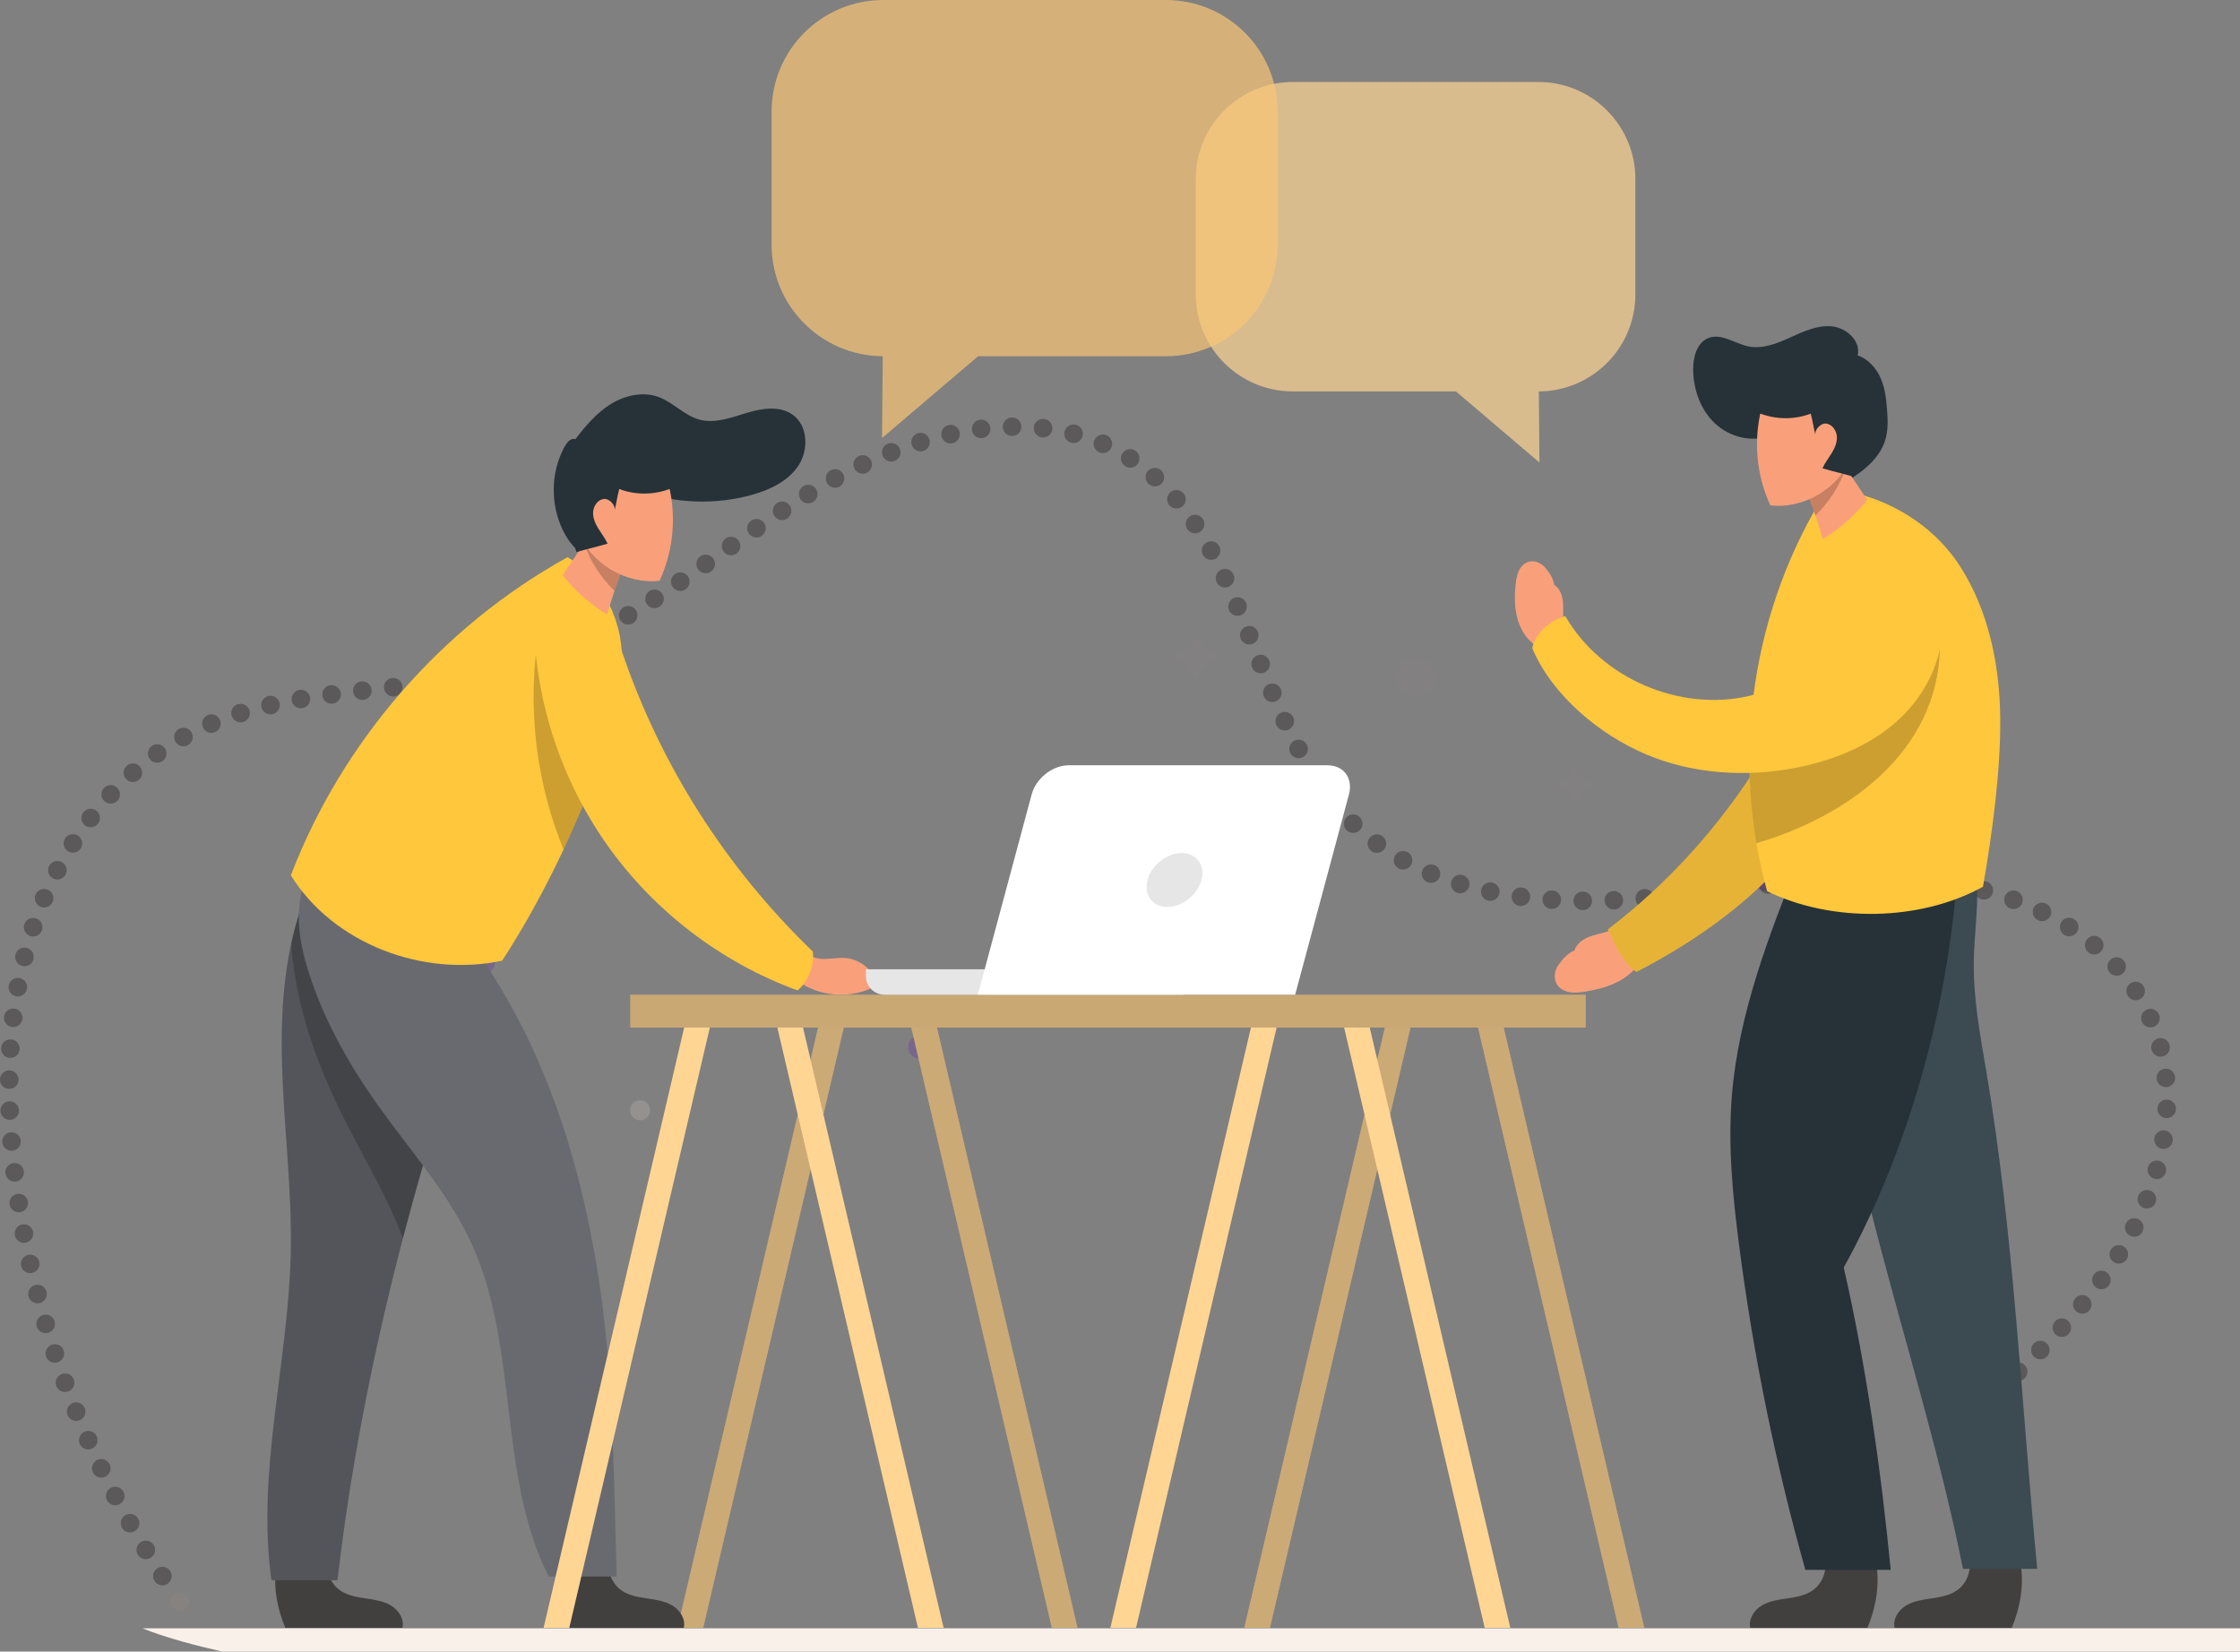 <svg width="556" height="410" viewBox="0 0 556 410" fill="none" xmlns="http://www.w3.org/2000/svg">
<rect x="0" y="0" width="556" height="410" fill="#808080" stroke="none"/>
<mask id="mask0_952_331" style="mask-type:alpha" maskUnits="userSpaceOnUse" x="0" y="0" width="544" height="410">
<rect width="544" height="410" fill="#D9D9D9"/>
</mask>
<g mask="url(#mask0_952_331)">
</g>
<g clip-path="url(#clip0_952_331)">
<g style="mix-blend-mode:multiply" opacity="0.6">
<path d="M44.656 399.909C44.041 399.909 43.457 399.664 43.012 399.234C42.582 398.79 42.336 398.222 42.336 397.609C42.336 396.995 42.582 396.412 43.012 395.983C43.119 395.876 43.242 395.784 43.365 395.692C43.488 395.615 43.626 395.538 43.764 395.492C43.903 395.431 44.056 395.385 44.195 395.354C44.947 395.201 45.746 395.446 46.284 395.983C46.391 396.09 46.483 396.198 46.56 396.336C46.652 396.458 46.714 396.596 46.775 396.734C46.837 396.872 46.883 397.01 46.914 397.164C46.944 397.302 46.96 397.455 46.96 397.609C46.96 398.222 46.714 398.805 46.284 399.234C46.053 399.449 45.808 399.618 45.531 399.74C45.255 399.848 44.947 399.909 44.656 399.909Z" fill="#8A8380"/>
<path d="M38.388 392.517C37.681 391.459 37.973 390.032 39.048 389.327C40.108 388.637 41.537 388.928 42.228 389.986C42.935 391.044 42.643 392.471 41.568 393.176C41.184 393.437 40.738 393.56 40.308 393.56C39.555 393.56 38.833 393.192 38.388 392.517ZM34.21 385.953H34.225C33.549 384.879 33.902 383.453 34.978 382.793C36.068 382.134 37.482 382.471 38.157 383.56C38.818 384.649 38.48 386.06 37.389 386.719C37.005 386.949 36.591 387.057 36.191 387.057C35.408 387.057 34.655 386.673 34.21 385.953ZM30.277 379.266C29.647 378.146 30.047 376.751 31.153 376.122C32.259 375.493 33.657 375.892 34.286 376.996C34.916 378.1 34.517 379.496 33.411 380.125C33.058 380.339 32.673 380.431 32.274 380.431C31.475 380.431 30.692 380.017 30.277 379.266ZM26.56 372.441C25.961 371.321 26.406 369.926 27.527 369.343C28.664 368.745 30.047 369.189 30.646 370.309C31.23 371.429 30.799 372.824 29.663 373.407C29.325 373.591 28.956 373.683 28.603 373.683C27.773 373.683 26.974 373.223 26.56 372.441ZM23.057 365.509C22.504 364.358 22.996 362.978 24.133 362.426C25.285 361.874 26.667 362.365 27.22 363.499C27.773 364.65 27.282 366.03 26.145 366.582C25.822 366.736 25.485 366.812 25.146 366.812C24.286 366.812 23.457 366.321 23.057 365.509ZM19.801 358.454C19.294 357.288 19.816 355.923 20.984 355.417C22.136 354.911 23.503 355.417 24.01 356.598C24.532 357.748 24.01 359.113 22.842 359.619C22.535 359.757 22.228 359.819 21.905 359.819C21.03 359.819 20.185 359.312 19.801 358.454ZM16.775 351.307C16.298 350.126 16.867 348.776 18.05 348.301C19.232 347.825 20.569 348.393 21.045 349.574C21.521 350.754 20.953 352.104 19.77 352.58C19.494 352.687 19.202 352.733 18.91 352.733C18.003 352.733 17.128 352.196 16.775 351.307ZM493.634 347.334C492.773 346.399 492.819 344.942 493.756 344.083C494.693 343.224 496.153 343.285 497.013 344.221C497.873 345.157 497.827 346.598 496.89 347.472C496.445 347.871 495.876 348.071 495.323 348.071C494.709 348.071 494.079 347.825 493.634 347.334ZM13.979 344.052C13.549 342.856 14.163 341.537 15.361 341.108C16.544 340.663 17.881 341.276 18.311 342.473C18.756 343.669 18.142 344.988 16.944 345.417C16.683 345.525 16.406 345.555 16.145 345.555C15.208 345.555 14.332 344.988 13.979 344.052ZM499.286 342.104C498.411 341.184 498.442 339.727 499.363 338.853C500.285 337.979 501.744 338.01 502.62 338.93C503.495 339.85 503.465 341.307 502.543 342.181C502.098 342.611 501.529 342.825 500.961 342.825C500.346 342.825 499.747 342.58 499.302 342.104H499.286ZM11.429 336.721C11.03 335.51 11.69 334.206 12.904 333.807C14.117 333.408 15.408 334.068 15.807 335.28C16.206 336.491 15.546 337.779 14.348 338.178C14.102 338.255 13.856 338.301 13.626 338.301C12.658 338.301 11.752 337.687 11.429 336.721ZM504.832 336.783C503.926 335.878 503.926 334.421 504.817 333.516C505.707 332.626 507.167 332.611 508.073 333.516C508.979 334.405 508.979 335.862 508.073 336.767C507.628 337.212 507.029 337.442 506.429 337.442C505.846 337.442 505.262 337.227 504.817 336.783H504.832ZM510.224 331.277C509.287 330.418 509.225 328.961 510.085 328.025C510.946 327.09 512.405 327.028 513.342 327.903C514.279 328.761 514.341 330.203 513.48 331.139C513.019 331.645 512.405 331.89 511.775 331.89C511.222 331.89 510.669 331.691 510.224 331.277ZM9.125 329.298C8.756 328.087 9.463 326.798 10.692 326.446C11.905 326.093 13.18 326.783 13.549 328.01C13.902 329.221 13.195 330.51 11.982 330.863C11.767 330.924 11.552 330.955 11.337 330.955C10.338 330.955 9.417 330.31 9.125 329.298ZM515.385 325.571C514.402 324.758 514.264 323.317 515.078 322.335C515.892 321.354 517.351 321.216 518.334 322.029C519.302 322.857 519.44 324.298 518.626 325.28C518.165 325.817 517.52 326.108 516.844 326.108C516.337 326.108 515.815 325.924 515.385 325.571ZM7.066 321.814C6.759 320.587 7.496 319.329 8.725 319.007C9.97 318.7 11.214 319.437 11.537 320.664C11.859 321.906 11.106 323.148 9.877 323.47C9.693 323.516 9.493 323.547 9.309 323.547C8.28 323.547 7.343 322.857 7.082 321.814H7.066ZM520.239 319.605C519.21 318.854 518.995 317.412 519.748 316.385C520.485 315.357 521.929 315.142 522.958 315.894C523.987 316.645 524.202 318.087 523.45 319.115C523.004 319.728 522.313 320.05 521.591 320.05C521.13 320.05 520.654 319.897 520.239 319.605ZM5.254 314.268C4.962 313.026 5.745 311.799 6.99 311.523C8.234 311.247 9.463 312.014 9.739 313.256C10.016 314.498 9.232 315.725 7.988 316.001C7.819 316.047 7.665 316.062 7.496 316.062C6.437 316.062 5.484 315.326 5.254 314.268ZM524.709 313.348C523.619 312.673 523.296 311.247 523.972 310.173C524.648 309.1 526.077 308.762 527.152 309.452C528.227 310.112 528.55 311.538 527.874 312.612C527.444 313.317 526.691 313.685 525.923 313.685C525.508 313.685 525.078 313.578 524.709 313.348ZM3.687 306.646C3.456 305.403 4.271 304.207 5.53 303.962C6.774 303.732 7.973 304.56 8.218 305.802C8.449 307.044 7.619 308.256 6.375 308.486C6.237 308.517 6.083 308.532 5.945 308.532C4.854 308.532 3.887 307.75 3.687 306.646ZM528.688 306.768C527.567 306.186 527.106 304.805 527.689 303.67C528.273 302.535 529.656 302.091 530.792 302.673C531.914 303.241 532.375 304.621 531.791 305.756C531.391 306.554 530.577 307.014 529.732 307.014C529.395 307.014 529.026 306.937 528.688 306.768ZM2.381 298.993C2.181 297.735 3.042 296.569 4.301 296.37C5.561 296.186 6.744 297.045 6.928 298.302C7.128 299.56 6.252 300.726 5.008 300.925C4.885 300.925 4.762 300.956 4.655 300.956C3.533 300.956 2.55 300.127 2.381 298.993ZM532.067 299.851C530.869 299.376 530.285 298.042 530.762 296.861C531.222 295.68 532.559 295.097 533.742 295.557C534.925 296.017 535.508 297.367 535.047 298.548C534.694 299.453 533.819 300.005 532.897 300.005C532.62 300.005 532.344 299.959 532.067 299.851ZM1.337 291.293C1.198 290.036 2.105 288.886 3.364 288.747C4.624 288.594 5.776 289.499 5.914 290.757C6.068 292.014 5.162 293.165 3.902 293.318C3.81 293.318 3.718 293.318 3.625 293.318C2.473 293.318 1.49 292.444 1.352 291.278L1.337 291.293ZM534.74 292.628C533.511 292.29 532.789 291.017 533.143 289.79C533.481 288.563 534.756 287.858 535.969 288.195C537.198 288.533 537.92 289.806 537.582 291.033C537.29 292.045 536.369 292.72 535.355 292.72C535.155 292.72 534.94 292.689 534.74 292.628ZM0.569 283.564C0.461 282.291 1.413 281.186 2.673 281.079C3.948 280.987 5.054 281.923 5.162 283.196C5.254 284.453 4.317 285.573 3.042 285.665C3.042 285.665 2.919 285.665 2.857 285.665C1.675 285.665 0.661 284.745 0.569 283.548V283.564ZM536.645 285.174C535.401 284.975 534.541 283.794 534.74 282.536C534.955 281.278 536.138 280.435 537.398 280.634C538.642 280.849 539.502 282.03 539.287 283.288C539.118 284.407 538.135 285.205 537.014 285.205C536.906 285.205 536.768 285.205 536.645 285.174ZM0.108 275.788C0.062 274.515 1.06 273.441 2.32 273.395C3.595 273.349 4.67 274.346 4.716 275.619C4.762 276.877 3.764 277.95 2.504 277.996H2.412C1.183 277.996 0.154 277.015 0.108 275.788ZM537.705 277.567C536.43 277.506 535.447 276.447 535.508 275.174C535.554 273.901 536.63 272.92 537.889 272.966C539.164 273.012 540.147 274.085 540.101 275.358C540.055 276.601 539.026 277.567 537.797 277.567H537.705ZM2.274 270.313C1.014 270.313 -0.015 269.254 0 267.981C0 266.708 1.06 265.696 2.335 265.711C3.61 265.711 4.624 266.77 4.609 268.043C4.593 269.3 3.564 270.313 2.304 270.313H2.274ZM535.293 267.813C535.17 266.54 536.092 265.42 537.367 265.297C538.627 265.175 539.763 266.095 539.886 267.368C540.009 268.626 539.087 269.745 537.812 269.868C537.812 269.868 537.659 269.868 537.582 269.868C536.415 269.868 535.416 268.978 535.293 267.797V267.813ZM2.443 262.629C1.168 262.537 0.2 261.448 0.292 260.175C0.369 258.917 1.459 257.951 2.719 258.028C3.994 258.104 4.962 259.193 4.885 260.466C4.808 261.693 3.794 262.629 2.581 262.629H2.443ZM534.034 260.589C533.726 259.347 534.464 258.104 535.708 257.782C536.937 257.476 538.196 258.212 538.504 259.454C538.811 260.681 538.074 261.923 536.845 262.245C536.645 262.291 536.461 262.307 536.276 262.307C535.247 262.307 534.31 261.617 534.034 260.589ZM531.668 253.672C531.146 252.506 531.668 251.157 532.851 250.651C534.003 250.129 535.37 250.651 535.877 251.832C536.399 252.982 535.862 254.347 534.694 254.853C534.402 254.991 534.08 255.052 533.772 255.052C532.882 255.052 532.037 254.546 531.668 253.672ZM3.011 254.945C1.736 254.807 0.845 253.657 0.999 252.399C1.137 251.126 2.289 250.237 3.549 250.39C4.808 250.528 5.715 251.678 5.561 252.936C5.423 254.101 4.44 254.96 3.287 254.96C3.195 254.96 3.103 254.96 3.011 254.945ZM528.181 247.261C527.474 246.203 527.766 244.777 528.841 244.086C529.901 243.381 531.33 243.672 532.021 244.746C532.728 245.804 532.421 247.231 531.361 247.921C530.977 248.181 530.531 248.304 530.101 248.304C529.348 248.304 528.611 247.936 528.181 247.261ZM4.009 247.323C2.765 247.093 1.936 245.896 2.166 244.654C2.397 243.396 3.595 242.568 4.839 242.798C6.099 243.028 6.928 244.225 6.698 245.482C6.498 246.586 5.515 247.369 4.424 247.369C4.286 247.369 4.148 247.369 4.009 247.323ZM523.68 241.479C522.835 240.544 522.897 239.087 523.849 238.228C524.786 237.384 526.245 237.446 527.09 238.397C527.951 239.332 527.874 240.789 526.937 241.633C526.507 242.031 525.938 242.231 525.385 242.231C524.771 242.231 524.141 241.985 523.68 241.479ZM5.499 239.777C4.271 239.47 3.518 238.212 3.84 236.986C4.148 235.759 5.407 235.007 6.636 235.329C7.865 235.636 8.618 236.878 8.311 238.12C8.049 239.163 7.112 239.854 6.083 239.854C5.899 239.854 5.715 239.823 5.515 239.777H5.499ZM518.35 236.403C517.367 235.605 517.228 234.148 518.043 233.167C518.857 232.185 520.301 232.047 521.284 232.86C522.267 233.673 522.405 235.13 521.591 236.096C521.146 236.648 520.485 236.94 519.824 236.94C519.302 236.94 518.78 236.771 518.35 236.403ZM7.496 232.354C6.298 231.955 5.638 230.651 6.037 229.44H6.053C6.452 228.243 7.758 227.584 8.956 227.998C10.169 228.397 10.815 229.701 10.415 230.897C10.092 231.863 9.202 232.476 8.234 232.476C7.988 232.476 7.742 232.43 7.496 232.354ZM512.359 232.062C511.299 231.388 510.976 229.961 511.652 228.888C512.328 227.814 513.757 227.507 514.832 228.182C515.907 228.857 516.23 230.283 515.554 231.357C515.109 232.047 514.356 232.43 513.603 232.43C513.173 232.43 512.743 232.308 512.374 232.062H512.359ZM505.846 228.458C504.709 227.891 504.233 226.51 504.786 225.375C505.339 224.241 506.721 223.765 507.873 224.317C509.01 224.869 509.486 226.25 508.933 227.4C508.534 228.213 507.704 228.688 506.86 228.688C506.522 228.688 506.168 228.612 505.846 228.458ZM392.848 225.928C391.573 225.928 390.56 224.885 390.56 223.612C390.56 222.339 391.62 221.311 392.895 221.327H392.879C394.154 221.327 395.183 222.369 395.168 223.642C395.168 224.9 394.139 225.928 392.864 225.928H392.848ZM400.667 225.774C399.392 225.836 398.317 224.854 398.271 223.581C398.21 222.308 399.208 221.235 400.468 221.189C401.743 221.127 402.818 222.124 402.879 223.382C402.925 224.655 401.942 225.728 400.667 225.79V225.774ZM498.964 225.529C497.781 225.084 497.167 223.765 497.612 222.569C498.042 221.373 499.379 220.774 500.577 221.204C501.76 221.649 502.374 222.968 501.929 224.164C501.591 225.099 500.7 225.667 499.763 225.667C499.502 225.667 499.24 225.621 498.964 225.529ZM385.03 225.652C383.755 225.575 382.787 224.471 382.879 223.213C382.956 221.94 384.046 220.974 385.321 221.066C386.596 221.143 387.549 222.231 387.472 223.504C387.395 224.716 386.381 225.652 385.183 225.652H385.03ZM405.967 223.182C405.859 221.925 406.796 220.805 408.071 220.698C409.331 220.606 410.452 221.541 410.56 222.814C410.652 224.072 409.715 225.191 408.44 225.299H408.256C407.073 225.299 406.059 224.394 405.967 223.182ZM10.046 225.099C8.879 224.609 8.341 223.244 8.833 222.078C9.324 220.912 10.676 220.36 11.844 220.866C13.027 221.357 13.564 222.707 13.073 223.872C12.704 224.762 11.844 225.283 10.953 225.283C10.646 225.283 10.338 225.222 10.046 225.099ZM377.211 224.9C375.951 224.731 375.06 223.581 375.229 222.308C375.383 221.05 376.55 220.161 377.81 220.33C379.069 220.498 379.96 221.649 379.791 222.906C379.638 224.072 378.655 224.915 377.503 224.915C377.41 224.915 377.303 224.915 377.211 224.915V224.9ZM413.632 222.523C413.494 221.25 414.416 220.115 415.675 219.992C416.95 219.854 418.087 220.774 418.21 222.032C418.348 223.305 417.426 224.425 416.167 224.563C416.167 224.563 415.998 224.563 415.921 224.563C414.754 224.563 413.755 223.688 413.632 222.508V222.523ZM421.298 221.679C421.144 220.422 422.05 219.271 423.31 219.118C424.569 218.98 425.722 219.87 425.86 221.143C426.013 222.4 425.122 223.55 423.847 223.688C423.755 223.688 423.663 223.688 423.571 223.688C422.434 223.688 421.436 222.83 421.298 221.664V221.679ZM369.438 223.596C368.194 223.336 367.395 222.109 367.656 220.866C367.917 219.624 369.131 218.827 370.375 219.087C371.619 219.348 372.433 220.56 372.172 221.802C371.942 222.891 370.974 223.642 369.914 223.642C369.76 223.642 369.592 223.642 369.438 223.596ZM491.836 223.259C490.592 222.922 489.87 221.664 490.208 220.437C490.531 219.21 491.806 218.489 493.034 218.811C494.263 219.149 494.985 220.406 494.647 221.633C494.371 222.661 493.449 223.336 492.435 223.336C492.236 223.336 492.036 223.305 491.836 223.259ZM428.932 220.759C428.778 219.501 429.685 218.351 430.944 218.198C432.204 218.044 433.356 218.934 433.51 220.192C433.663 221.465 432.772 222.615 431.497 222.768C431.39 222.768 431.298 222.768 431.205 222.768C430.053 222.768 429.07 221.909 428.917 220.744L428.932 220.759ZM436.582 219.824C436.444 218.566 437.35 217.431 438.61 217.278C439.885 217.14 441.021 218.044 441.16 219.302C441.313 220.575 440.392 221.71 439.132 221.848C439.132 221.848 438.963 221.863 438.871 221.863C437.719 221.863 436.72 221.004 436.582 219.824ZM361.788 221.664C360.559 221.296 359.868 220.008 360.237 218.796C360.605 217.569 361.896 216.879 363.109 217.247C364.338 217.615 365.014 218.903 364.661 220.115C364.353 221.112 363.432 221.756 362.449 221.756C362.233 221.756 362.003 221.725 361.788 221.664ZM484.509 221.618C483.249 221.388 482.42 220.192 482.65 218.934C482.881 217.692 484.079 216.848 485.323 217.078C486.583 217.308 487.412 218.505 487.182 219.762C486.982 220.866 486.014 221.649 484.924 221.649C484.785 221.649 484.647 221.649 484.509 221.618ZM444.247 218.98C444.124 217.707 445.046 216.587 446.321 216.48C447.581 216.357 448.702 217.278 448.825 218.551C448.948 219.808 448.011 220.928 446.751 221.051C446.751 221.051 446.597 221.051 446.536 221.051C445.353 221.051 444.355 220.161 444.247 218.965V218.98ZM477.059 220.575C475.799 220.452 474.877 219.333 475 218.06C475.123 216.802 476.245 215.882 477.52 216.005C478.779 216.112 479.701 217.247 479.578 218.52C479.471 219.701 478.457 220.59 477.289 220.59C477.289 220.59 477.136 220.59 477.059 220.575ZM451.912 218.29C451.836 217.032 452.788 215.928 454.063 215.851C455.338 215.775 456.429 216.725 456.505 217.998C456.598 219.271 455.63 220.36 454.355 220.437C454.355 220.437 454.263 220.452 454.217 220.452C453.003 220.452 451.989 219.517 451.912 218.29ZM469.547 220.115C468.272 220.084 467.274 219.026 467.304 217.753C467.335 216.48 468.395 215.483 469.67 215.514C470.945 215.56 471.943 216.618 471.913 217.891C471.867 219.133 470.853 220.115 469.609 220.115H469.547ZM459.608 217.86C459.578 216.587 460.576 215.529 461.851 215.499C463.126 215.468 464.186 216.48 464.201 217.753C464.232 219.026 463.234 220.069 461.959 220.1H461.913C460.653 220.1 459.624 219.103 459.608 217.86ZM354.307 219.011C353.14 218.52 352.571 217.17 353.063 216.005C353.554 214.839 354.891 214.272 356.074 214.762C357.241 215.238 357.809 216.587 357.318 217.768C356.949 218.643 356.089 219.179 355.183 219.179C354.891 219.179 354.599 219.133 354.307 219.011ZM13.18 218.075C12.043 217.477 11.613 216.081 12.197 214.962C12.796 213.842 14.179 213.397 15.315 213.996C16.437 214.578 16.867 215.974 16.283 217.094C15.868 217.876 15.069 218.336 14.24 218.336C13.887 218.336 13.518 218.244 13.18 218.075ZM347.133 215.575C346.027 214.946 345.613 213.551 346.242 212.447C346.857 211.327 348.255 210.928 349.376 211.542C350.482 212.155 350.882 213.566 350.267 214.67C349.852 215.422 349.054 215.851 348.255 215.851C347.871 215.851 347.487 215.759 347.133 215.575ZM340.405 211.281C339.376 210.514 339.161 209.072 339.914 208.06C340.666 207.033 342.11 206.818 343.124 207.569C344.153 208.321 344.384 209.747 343.631 210.775C343.17 211.388 342.479 211.726 341.772 211.726C341.296 211.726 340.82 211.572 340.405 211.281ZM16.867 211.312C15.791 210.637 15.469 209.21 16.16 208.137C16.836 207.063 18.265 206.757 19.325 207.431C20.4 208.122 20.723 209.533 20.047 210.606C19.601 211.296 18.848 211.68 18.096 211.68C17.666 211.68 17.251 211.557 16.867 211.312ZM334.276 206.128C333.37 205.238 333.339 203.781 334.23 202.876C335.106 201.956 336.565 201.925 337.487 202.815C338.393 203.689 338.424 205.146 337.548 206.066C337.087 206.526 336.488 206.772 335.889 206.772C335.305 206.772 334.737 206.557 334.276 206.128ZM21.107 204.901C20.093 204.119 19.908 202.677 20.676 201.665C21.46 200.668 22.904 200.468 23.918 201.251C24.916 202.017 25.116 203.474 24.332 204.471C23.887 205.069 23.196 205.376 22.504 205.376C22.013 205.376 21.521 205.223 21.107 204.901ZM328.915 200.238C328.116 199.241 328.27 197.8 329.268 197.002C330.251 196.205 331.711 196.358 332.51 197.355C333.308 198.337 333.139 199.794 332.156 200.591C331.726 200.929 331.219 201.097 330.712 201.097C330.036 201.097 329.376 200.79 328.915 200.238ZM25.915 198.889C24.977 198.014 24.916 196.557 25.792 195.637C26.652 194.702 28.111 194.656 29.048 195.515C29.97 196.373 30.031 197.83 29.156 198.766C28.695 199.257 28.081 199.502 27.466 199.502C26.898 199.502 26.329 199.287 25.899 198.889H25.915ZM324.291 193.797C323.6 192.723 323.907 191.297 324.967 190.622C326.042 189.932 327.471 190.239 328.162 191.297C328.854 192.371 328.546 193.797 327.471 194.487C327.087 194.732 326.657 194.855 326.227 194.855C325.459 194.855 324.721 194.487 324.291 193.797ZM31.26 193.352C30.415 192.401 30.508 190.944 31.46 190.101C32.412 189.257 33.872 189.349 34.717 190.3C35.546 191.251 35.469 192.708 34.502 193.551C34.071 193.935 33.534 194.134 32.981 194.134C32.351 194.134 31.706 193.858 31.26 193.352ZM37.144 188.383C36.406 187.34 36.652 185.914 37.681 185.178C38.726 184.441 40.154 184.687 40.892 185.73C41.629 186.757 41.383 188.199 40.354 188.935C39.939 189.211 39.478 189.349 39.018 189.349C38.296 189.349 37.589 189.012 37.144 188.383ZM320.297 187.003C319.698 185.883 320.113 184.487 321.25 183.889C322.356 183.291 323.754 183.705 324.353 184.84C324.967 185.944 324.537 187.34 323.416 187.938C323.078 188.122 322.694 188.214 322.325 188.214C321.511 188.214 320.712 187.769 320.297 187.003ZM43.519 184.073C42.904 182.969 43.303 181.558 44.425 180.945C45.531 180.331 46.929 180.745 47.559 181.849C48.158 182.969 47.758 184.365 46.652 184.978C46.299 185.178 45.915 185.27 45.531 185.27C44.732 185.27 43.933 184.84 43.519 184.073ZM50.339 180.515C49.847 179.35 50.416 178 51.583 177.509C52.751 177.018 54.102 177.57 54.594 178.751C55.086 179.917 54.533 181.267 53.35 181.757C53.073 181.88 52.766 181.926 52.474 181.926C51.568 181.926 50.708 181.405 50.339 180.515ZM316.81 179.994C316.273 178.843 316.78 177.478 317.932 176.942C319.084 176.405 320.466 176.911 321.004 178.061C321.526 179.211 321.004 180.576 319.867 181.113C319.56 181.267 319.222 181.328 318.899 181.328C318.039 181.328 317.21 180.837 316.81 179.994ZM57.513 177.708C57.129 176.497 57.804 175.209 59.033 174.825C60.247 174.442 61.553 175.132 61.921 176.343C62.305 177.555 61.614 178.843 60.401 179.227C60.185 179.288 59.955 179.319 59.725 179.319C58.742 179.319 57.835 178.69 57.528 177.708H57.513ZM64.901 175.546C64.609 174.319 65.393 173.077 66.622 172.785C67.866 172.509 69.095 173.276 69.387 174.518C69.679 175.761 68.895 176.988 67.651 177.279C67.482 177.31 67.313 177.34 67.144 177.34C66.084 177.34 65.147 176.62 64.901 175.546ZM72.413 173.92C72.198 172.663 73.043 171.482 74.302 171.267C75.562 171.052 76.745 171.896 76.96 173.138C77.175 174.396 76.33 175.577 75.086 175.791C74.948 175.822 74.825 175.837 74.686 175.837C73.596 175.837 72.613 175.04 72.413 173.92ZM80.017 172.693C79.848 171.436 80.739 170.27 81.999 170.101C83.258 169.933 84.41 170.822 84.594 172.08C84.763 173.337 83.873 174.488 82.613 174.672C82.505 174.672 82.398 174.687 82.306 174.687C81.169 174.687 80.171 173.844 80.017 172.693ZM313.692 172.862C313.2 171.696 313.753 170.347 314.921 169.856C316.104 169.365 317.456 169.917 317.932 171.098C318.423 172.264 317.87 173.614 316.703 174.104C316.411 174.227 316.104 174.288 315.812 174.288C314.906 174.288 314.061 173.752 313.692 172.862ZM87.651 171.712C87.513 170.439 88.419 169.304 89.679 169.166C90.954 169.012 92.091 169.917 92.244 171.19C92.383 172.448 91.476 173.583 90.217 173.736C90.124 173.736 90.032 173.752 89.94 173.752C88.788 173.752 87.79 172.877 87.651 171.712ZM95.317 170.853C95.178 169.58 96.085 168.445 97.344 168.307C98.604 168.169 99.756 169.074 99.894 170.331C100.033 171.589 99.126 172.739 97.867 172.877C97.774 172.893 97.682 172.893 97.606 172.893C96.438 172.893 95.439 172.018 95.317 170.853ZM102.967 169.979C102.813 168.706 103.704 167.555 104.964 167.402C106.223 167.249 107.375 168.138 107.544 169.396C107.698 170.654 106.807 171.804 105.547 171.972C105.44 171.972 105.348 171.972 105.255 171.972C104.103 171.972 103.12 171.114 102.967 169.963V169.979ZM110.601 168.966C110.401 167.709 111.262 166.528 112.521 166.329C113.765 166.129 114.948 166.973 115.163 168.23C115.363 169.488 114.503 170.669 113.243 170.868C113.12 170.884 112.997 170.899 112.875 170.899C111.769 170.899 110.785 170.086 110.601 168.966ZM118.205 167.678C117.944 166.436 118.727 165.209 119.971 164.948C121.216 164.672 122.445 165.47 122.706 166.712C122.982 167.954 122.183 169.181 120.939 169.442C120.77 169.473 120.617 169.488 120.448 169.488C119.388 169.488 118.435 168.752 118.205 167.678ZM125.717 165.976C125.363 164.764 126.07 163.491 127.299 163.138C128.512 162.786 129.803 163.491 130.141 164.718C130.494 165.93 129.787 167.218 128.558 167.555C128.359 167.617 128.144 167.647 127.929 167.647C126.93 167.647 126.008 166.988 125.717 165.976ZM310.773 165.7C310.297 164.519 310.881 163.184 312.064 162.709C313.247 162.234 314.583 162.816 315.059 163.997C315.52 165.178 314.952 166.513 313.769 166.988C313.492 167.095 313.2 167.141 312.924 167.141C312.002 167.141 311.127 166.605 310.773 165.7ZM133.09 163.752C132.629 162.556 133.244 161.237 134.426 160.792C135.625 160.332 136.946 160.945 137.406 162.126C137.852 163.322 137.237 164.641 136.055 165.102C135.794 165.194 135.517 165.24 135.24 165.24C134.303 165.24 133.428 164.672 133.09 163.752ZM140.248 160.945C139.726 159.78 140.248 158.415 141.385 157.893C142.537 157.356 143.904 157.863 144.442 159.013C144.98 160.163 144.442 161.528 143.305 162.065C142.998 162.203 142.675 162.28 142.353 162.28C141.477 162.28 140.648 161.789 140.248 160.945ZM307.947 158.537C307.471 157.356 308.054 156.022 309.237 155.562C310.42 155.087 311.756 155.669 312.217 156.85C312.694 158.031 312.11 159.366 310.927 159.826C310.65 159.948 310.374 159.994 310.082 159.994C309.176 159.994 308.3 159.442 307.947 158.537ZM147.207 157.632C146.608 156.513 147.023 155.117 148.144 154.519C149.265 153.921 150.663 154.335 151.262 155.455C151.877 156.574 151.447 157.97 150.325 158.568C149.987 158.752 149.603 158.844 149.235 158.844C148.42 158.844 147.622 158.415 147.207 157.632ZM153.95 153.936C153.29 152.847 153.659 151.421 154.749 150.777C155.84 150.117 157.253 150.47 157.898 151.559C158.559 152.648 158.206 154.059 157.115 154.718C156.746 154.949 156.331 155.041 155.932 155.041C155.149 155.041 154.381 154.642 153.95 153.936ZM305.059 151.467C304.567 150.286 305.12 148.936 306.288 148.446C307.455 147.955 308.807 148.507 309.299 149.673C309.79 150.854 309.237 152.203 308.07 152.694C307.778 152.817 307.471 152.863 307.179 152.863C306.273 152.863 305.428 152.341 305.059 151.467ZM160.525 149.918C159.834 148.86 160.126 147.433 161.201 146.743C162.261 146.038 163.689 146.345 164.396 147.418C165.087 148.476 164.78 149.903 163.705 150.593C163.305 150.854 162.875 150.961 162.445 150.961C161.693 150.961 160.955 150.593 160.51 149.918H160.525ZM166.961 145.685C166.239 144.642 166.501 143.216 167.545 142.495C168.605 141.774 170.034 142.035 170.756 143.093C171.478 144.136 171.217 145.562 170.157 146.283C169.757 146.559 169.312 146.697 168.851 146.697C168.129 146.697 167.407 146.345 166.961 145.685ZM301.987 144.519C301.449 143.354 301.941 141.989 303.093 141.452C304.245 140.915 305.612 141.406 306.15 142.556C306.687 143.722 306.196 145.087 305.044 145.624C304.721 145.762 304.398 145.838 304.076 145.838C303.2 145.838 302.371 145.348 301.987 144.519ZM173.29 141.329C172.553 140.286 172.799 138.845 173.843 138.109C174.888 137.388 176.332 137.633 177.054 138.661C177.791 139.704 177.545 141.145 176.501 141.866C176.101 142.158 175.641 142.296 175.18 142.296C174.458 142.296 173.736 141.958 173.29 141.329ZM298.577 137.771C297.977 136.652 298.377 135.256 299.498 134.658C300.62 134.044 302.017 134.458 302.617 135.563C303.231 136.682 302.816 138.078 301.71 138.691C301.357 138.875 300.973 138.968 300.604 138.968C299.79 138.968 298.991 138.538 298.577 137.771ZM179.588 136.882C178.851 135.839 179.097 134.412 180.126 133.676C181.171 132.94 182.615 133.186 183.337 134.228C184.074 135.256 183.828 136.698 182.799 137.434C182.384 137.71 181.923 137.848 181.462 137.848C180.74 137.848 180.034 137.511 179.588 136.882ZM185.871 132.434C185.149 131.391 185.41 129.965 186.455 129.244C187.499 128.508 188.928 128.768 189.665 129.827C190.387 130.87 190.126 132.296 189.082 133.017C188.682 133.293 188.221 133.431 187.776 133.431C187.039 133.431 186.317 133.078 185.871 132.434ZM294.706 131.36C293.999 130.302 294.291 128.876 295.351 128.17C296.411 127.465 297.839 127.756 298.546 128.815C299.252 129.857 298.976 131.299 297.901 132.005C297.517 132.265 297.071 132.388 296.626 132.388C295.888 132.388 295.151 132.02 294.706 131.36ZM192.215 128.078C191.509 127.02 191.801 125.594 192.861 124.888C193.92 124.183 195.349 124.474 196.056 125.532C196.762 126.591 196.47 128.017 195.41 128.722C195.026 128.983 194.581 129.106 194.135 129.106C193.398 129.106 192.661 128.738 192.215 128.078ZM290.251 125.44C289.437 124.459 289.544 123.017 290.512 122.189C291.495 121.361 292.939 121.483 293.768 122.45C294.598 123.416 294.475 124.873 293.507 125.701C293.077 126.069 292.54 126.238 292.017 126.238C291.357 126.238 290.712 125.962 290.251 125.44ZM198.652 123.861C197.991 122.772 198.329 121.361 199.404 120.686C200.495 120.026 201.908 120.364 202.584 121.437C203.245 122.511 202.907 123.937 201.831 124.612C201.447 124.842 201.033 124.95 200.618 124.95C199.85 124.95 199.097 124.566 198.652 123.861ZM205.257 119.873C204.643 118.754 205.042 117.358 206.163 116.76C207.285 116.146 208.683 116.56 209.297 117.68C209.896 118.784 209.497 120.195 208.375 120.793C208.022 120.993 207.638 121.069 207.269 121.069C206.455 121.069 205.672 120.64 205.257 119.873ZM285.12 120.165C284.168 119.321 284.076 117.864 284.92 116.928C285.765 115.978 287.225 115.886 288.177 116.729C289.129 117.573 289.222 119.03 288.377 119.98C287.916 120.487 287.286 120.747 286.656 120.747C286.103 120.747 285.55 120.563 285.12 120.165ZM212.062 116.284C211.524 115.134 212.016 113.754 213.168 113.217C214.32 112.68 215.687 113.186 216.225 114.336C216.763 115.487 216.271 116.852 215.119 117.389C214.812 117.542 214.474 117.603 214.151 117.603C213.276 117.603 212.446 117.112 212.062 116.284ZM279.283 115.732C278.208 115.042 277.9 113.616 278.592 112.557C279.283 111.484 280.711 111.177 281.787 111.867C282.847 112.557 283.154 113.984 282.463 115.042C282.033 115.732 281.28 116.1 280.527 116.1C280.097 116.1 279.667 115.978 279.283 115.732ZM219.082 113.11C218.621 111.929 219.205 110.594 220.388 110.134C221.571 109.674 222.907 110.257 223.368 111.453C223.829 112.634 223.245 113.968 222.062 114.429C221.786 114.536 221.509 114.582 221.217 114.582C220.311 114.582 219.435 114.03 219.082 113.11ZM272.831 112.281C271.664 111.775 271.126 110.426 271.633 109.26C272.14 108.094 273.507 107.558 274.674 108.064C275.842 108.57 276.364 109.935 275.857 111.1C275.489 111.959 274.644 112.481 273.753 112.481C273.446 112.481 273.123 112.419 272.831 112.281ZM226.302 110.426C225.918 109.214 226.609 107.926 227.823 107.558C229.036 107.174 230.327 107.849 230.695 109.076C231.079 110.288 230.388 111.576 229.174 111.944C228.944 112.021 228.729 112.051 228.499 112.051C227.515 112.051 226.594 111.407 226.302 110.426ZM233.691 108.278C233.414 107.036 234.198 105.809 235.457 105.533C236.686 105.257 237.915 106.039 238.192 107.282C238.468 108.524 237.685 109.751 236.44 110.027C236.271 110.073 236.102 110.088 235.949 110.088C234.889 110.088 233.936 109.352 233.691 108.278ZM265.903 109.904C264.659 109.582 263.922 108.324 264.244 107.097C264.567 105.871 265.826 105.134 267.055 105.441C268.284 105.763 269.022 107.021 268.699 108.248C268.438 109.291 267.501 109.981 266.472 109.981C266.287 109.981 266.088 109.95 265.903 109.904ZM241.248 106.76C241.095 105.487 241.986 104.337 243.261 104.183C244.52 104.03 245.672 104.935 245.826 106.193C245.98 107.45 245.073 108.601 243.814 108.754C243.722 108.769 243.629 108.769 243.537 108.769C242.385 108.769 241.387 107.926 241.248 106.76ZM258.653 108.585C257.378 108.432 256.471 107.297 256.61 106.039C256.748 104.766 257.9 103.861 259.16 103.999C260.419 104.137 261.341 105.288 261.203 106.545C261.064 107.726 260.066 108.6 258.898 108.6C258.898 108.6 258.729 108.585 258.653 108.585ZM248.914 105.963C248.914 104.69 249.912 103.647 251.187 103.631C252.462 103.631 253.507 104.628 253.522 105.901C253.522 107.174 252.524 108.217 251.249 108.232H251.218C249.958 108.232 248.929 107.22 248.914 105.963Z" fill="#423F3F"/>
<path d="M489.486 353.408C489.179 353.408 488.887 353.346 488.595 353.239C488.318 353.116 488.073 352.948 487.858 352.733C487.412 352.303 487.182 351.721 487.182 351.107C487.182 350.954 487.182 350.8 487.228 350.662C487.258 350.509 487.289 350.371 487.351 350.233C487.412 350.095 487.489 349.957 487.566 349.834C487.658 349.712 487.75 349.589 487.858 349.481C488.395 348.945 489.179 348.699 489.931 348.853C490.085 348.883 490.223 348.929 490.361 348.991C490.5 349.037 490.638 349.113 490.761 349.19C490.884 349.282 491.007 349.374 491.114 349.481C491.222 349.589 491.314 349.712 491.391 349.834C491.483 349.957 491.56 350.095 491.606 350.233C491.667 350.371 491.713 350.509 491.744 350.662C491.775 350.8 491.79 350.954 491.79 351.107C491.79 351.721 491.544 352.303 491.114 352.733C490.669 353.162 490.1 353.408 489.486 353.408Z" fill="#91CDFF"/>
</g>
<g opacity="0.2">
<path d="M149.066 185.898C151.67 185.898 153.781 183.79 153.781 181.19C153.781 178.589 151.67 176.481 149.066 176.481C146.461 176.481 144.35 178.589 144.35 181.19C144.35 183.79 146.461 185.898 149.066 185.898Z" fill="#6000BA"/>
<path d="M119.403 242.016C121.363 242.016 122.951 240.43 122.951 238.473C122.951 236.517 121.363 234.93 119.403 234.93C117.443 234.93 115.854 236.517 115.854 238.473C115.854 240.43 117.443 242.016 119.403 242.016Z" fill="#6000BA"/>
<path d="M161.37 275.634C161.37 277.015 160.248 278.119 158.881 278.119C157.514 278.119 156.393 276.999 156.393 275.634C156.393 274.269 157.514 273.15 158.881 273.15C160.248 273.15 161.37 274.269 161.37 275.634Z" fill="#E2DAD4"/>
<path d="M351.373 173.046C354.113 173.046 356.335 170.828 356.335 168.092C356.335 165.356 354.113 163.138 351.373 163.138C348.633 163.138 346.411 165.356 346.411 168.092C346.411 170.828 348.633 173.046 351.373 173.046Z" fill="#8A8380"/>
<path d="M441.313 217.676C441.313 219.563 439.777 221.097 437.887 221.097C435.998 221.097 434.462 219.563 434.462 217.676C434.462 215.79 435.998 214.256 437.887 214.256C439.777 214.256 441.313 215.79 441.313 217.676Z" fill="#6000BA"/>
<path d="M228.314 262.813C229.918 262.813 231.218 261.515 231.218 259.914C231.218 258.313 229.918 257.015 228.314 257.015C226.711 257.015 225.411 258.313 225.411 259.914C225.411 261.515 226.711 262.813 228.314 262.813Z" fill="#6000BA"/>
<path d="M450.192 344.374C451.145 347.288 453.418 349.558 456.337 350.509C453.418 351.46 451.145 353.73 450.192 356.644C449.24 353.73 446.966 351.46 444.048 350.509C446.966 349.558 449.24 347.288 450.192 344.374Z" fill="#6000BA"/>
<path d="M79.418 346.859C80.37 349.773 82.644 352.043 85.562 352.994C82.644 353.945 80.37 356.214 79.418 359.128C78.466 356.214 76.192 353.945 73.273 352.994C76.192 352.043 78.466 349.773 79.418 346.859Z" fill="#6000BA"/>
<path d="M296.948 157.004C297.901 159.918 300.174 162.188 303.093 163.138C300.174 164.089 297.901 166.359 296.948 169.273C295.996 166.359 293.722 164.089 290.804 163.138C293.722 162.188 295.996 159.918 296.948 157.004Z" fill="#8A8380"/>
<path d="M390.944 190.039C391.681 192.325 393.478 194.104 395.767 194.855C393.478 195.591 391.696 197.386 390.944 199.671C390.206 197.386 388.409 195.607 386.12 194.855C388.409 194.119 390.191 192.325 390.944 190.039Z" fill="#8A8380"/>
<path d="M76.622 260.006C77.574 262.92 79.848 265.19 82.766 266.141C79.848 267.092 77.574 269.362 76.622 272.276C75.67 269.362 73.396 267.092 70.478 266.141C73.396 265.19 75.67 262.92 76.622 260.006Z" fill="#6000BA"/>
</g>
<path d="M174.55 404.096H168.175L203.06 255.098H209.435L174.55 404.096Z" fill="#FFD593"/>
<path d="M261.08 404.096H267.455L232.569 255.098H226.194L261.08 404.096Z" fill="#FFD593"/>
<g opacity="0.2">
<path d="M174.55 404.096H168.175L203.06 255.098H209.435L174.55 404.096Z" fill="black"/>
<path d="M261.08 404.096H267.455L232.569 255.098H226.194L261.08 404.096Z" fill="black"/>
</g>
<path d="M151.277 386.888C150.54 389.802 151.784 393.1 154.258 394.817C156.07 396.075 158.344 396.474 160.54 396.796C162.737 397.118 164.995 397.425 166.9 398.575C168.789 399.725 170.233 401.949 169.726 404.096H140.647C138.558 399.188 137.575 393.468 138.451 388.207C142.445 386.75 147.038 386.566 151.293 386.888H151.277Z" fill="#423F3F"/>
<path d="M81.445 386.888C80.708 389.802 81.952 393.1 84.425 394.817C86.238 396.075 88.512 396.474 90.708 396.796C92.905 397.118 95.163 397.425 97.068 398.575C98.957 399.725 100.401 401.949 99.894 404.096H70.816C68.726 399.188 67.743 393.468 68.619 388.207C72.613 386.75 77.206 386.566 81.461 386.888H81.445Z" fill="#423F3F"/>
<path d="M200.387 236.709C201.586 237.829 203.337 238.105 204.98 238.059C206.624 238.013 208.252 237.691 209.881 237.829C213.583 238.12 216.931 240.973 217.822 244.562C211.463 248.135 203.367 247.644 197.561 243.243C196.701 240.881 198.221 237.998 200.387 236.709Z" fill="#F9A07B"/>
<path d="M159.158 121.989C167.898 125.011 177.545 125.333 186.454 122.894C190.986 121.652 195.579 119.52 198.175 115.594C200.771 111.683 200.571 105.656 196.731 102.941C193.475 100.641 189.02 101.377 185.21 102.542C181.401 103.708 177.391 105.211 173.551 104.153C169.834 103.125 167.099 99.889 163.474 98.555C159.572 97.128 155.102 98.141 151.584 100.318C148.067 102.512 145.332 105.748 142.813 109.03C141.139 108.508 140.002 111.008 139.295 112.619C136.484 119.045 136.899 126.805 140.386 132.894C141.738 135.256 143.766 137.526 146.454 137.986C146.792 134.55 149.925 129.903 152.644 127.771C153.935 126.759 155.409 126.008 156.684 124.98C157.959 123.953 159.065 123.6 159.173 121.974L159.158 121.989Z" fill="#263238"/>
<path d="M77.344 218.842C70.8 232.998 69.555 249.025 70.016 264.607C70.477 280.189 72.536 295.726 72.167 311.308C71.537 338.408 63.595 365.447 67.39 392.287H83.765C88.312 352.809 97.559 312.627 109.372 274.683C116.146 252.92 97.16 230.16 77.344 218.842Z" fill="#696A70"/>
<path opacity="0.2" d="M77.344 218.842C70.8 232.998 69.555 249.025 70.016 264.607C70.477 280.189 72.536 295.726 72.167 311.308C71.537 338.408 63.595 365.447 67.39 392.287H83.765C88.312 352.809 97.559 312.627 109.372 274.683C116.146 252.92 97.16 230.16 77.344 218.842Z" fill="black"/>
<path opacity="0.2" d="M77.343 218.842C75.116 223.658 73.518 228.703 72.366 233.872C72.412 235.804 72.566 237.737 72.827 239.623C74.547 252.598 79.125 265.052 84.947 276.785C90.001 286.984 96.038 296.814 100.016 307.428C102.904 296.385 106.038 285.45 109.371 274.699C116.146 252.936 97.159 230.176 77.343 218.857V218.842Z" fill="black"/>
<path d="M78.188 214.578C72.658 221.526 73.656 231.587 76.222 240.083C80.001 252.614 86.514 264.178 94.133 274.837C102.152 286.033 111.507 296.477 117.175 309.007C128.849 334.804 123.473 366.076 136.192 391.382H153.089C152.291 366.413 152.321 340.432 148.358 315.771C144.395 291.109 137.16 266.693 124.272 245.282C121.63 240.896 118.726 236.571 117.375 231.633C113.749 229.838 112.444 225.022 109.556 222.201C101.506 214.333 89.31 212.799 78.188 214.593V214.578Z" fill="#696A70"/>
<path d="M140.893 138.308C109.709 155.547 84.932 184.042 72.197 217.293C82.766 234.317 105.024 242.675 124.641 238.488C134.564 223.259 143.335 204.916 149.357 187.769C152.337 179.257 154.841 170.362 154.288 161.359C153.75 152.356 148.543 143.108 140.893 138.308Z" fill="#FFC73C"/>
<path opacity="0.2" d="M154.227 167.325C154.196 167.08 154.15 166.835 154.12 166.574C153.705 163.169 153.382 159.718 152.123 156.528C150.863 153.338 148.497 150.409 145.241 149.35C141.984 148.292 135.256 149.335 134.549 152.679C130.479 172.018 132.383 192.57 139.88 210.851C143.49 203.168 146.685 195.346 149.342 187.754C151.662 181.128 153.689 174.273 154.212 167.31L154.227 167.325Z" fill="black"/>
<path d="M132.476 152.586C132.506 172.8 138.897 192.953 150.525 209.502C162.138 226.05 178.943 238.933 197.961 245.865C200.541 243.825 202.262 239.439 201.724 236.188C180.357 215.606 164.074 190.177 154.504 162.111C153.398 158.875 152.368 155.546 150.464 152.694C148.574 149.841 145.656 147.464 142.245 147.096C138.835 146.743 132.476 149.151 132.476 152.571V152.586Z" fill="#FFC73C"/>
<path d="M147.283 131.422C144.749 135.21 142.199 139.013 139.664 142.802C142.644 146.62 146.561 150.025 150.709 152.54C152.23 147.004 154.488 141.375 156.423 135.977C154.334 133.431 150.586 131.514 147.299 131.406L147.283 131.422Z" fill="#F9A07B"/>
<path opacity="0.2" d="M147.283 131.422C146.515 132.572 145.732 133.737 144.964 134.888C146.515 139.335 149.142 143.415 152.537 146.682C153.766 143.078 155.164 139.489 156.408 135.992C154.319 133.446 150.571 131.529 147.283 131.422Z" fill="black"/>
<path d="M163.72 144.151C167.683 135.655 168.113 125.578 164.887 116.775C163.367 112.634 158.021 110.809 153.643 111.361C149.265 111.913 145.409 115.042 143.581 119.06C141.753 123.078 141.861 127.833 143.474 131.943C146.546 139.826 155.317 145.133 163.72 144.167V144.151Z" fill="#F9A07B"/>
<path d="M168.974 120.042C164.457 122.787 158.635 123.293 153.705 121.391C153.213 123.14 152.998 125.133 152.491 126.882C152.967 125.486 151.216 123.63 149.772 123.876C148.328 124.121 147.33 125.609 147.222 127.066C147.115 128.523 147.744 129.949 148.512 131.207C149.28 132.464 150.202 133.63 150.801 134.964C148.297 135.716 145.578 136.314 143.075 137.05C141.124 130.762 139.265 123.906 141.108 117.588C142.952 111.269 148.543 105.686 155.133 105.64C158.574 105.625 161.984 107.143 164.273 109.705C166.562 112.266 169.373 116.621 168.958 120.026L168.974 120.042Z" fill="#263238"/>
<path d="M393.616 246.924H156.423V255.098H393.616V246.924Z" fill="#C9A874"/>
<path d="M214.949 240.62H293.722V246.939H219.542C217.008 246.939 214.949 244.884 214.949 242.353V240.62Z" fill="white"/>
<path opacity="0.1" d="M214.949 240.62H293.722V246.939H219.542C217.008 246.939 214.949 244.884 214.949 242.353V240.62Z" fill="black"/>
<path d="M321.495 246.924H242.723L256.072 197.217C257.147 193.214 261.264 189.978 265.258 189.978H329.529C333.538 189.978 335.904 193.214 334.829 197.217L321.48 246.924H321.495Z" fill="white"/>
<path opacity="0.1" d="M298.223 218.458C297.24 222.155 293.43 225.145 289.743 225.145C286.057 225.145 283.86 222.155 284.843 218.458C285.826 214.762 289.636 211.771 293.322 211.771C297.009 211.771 299.206 214.762 298.223 218.458Z" fill="black"/>
<path d="M141.308 404.096H134.933L169.818 255.098H176.193L141.308 404.096Z" fill="#FFD593"/>
<path d="M227.838 404.096H234.212L199.327 255.098H192.952L227.838 404.096Z" fill="#FFD593"/>
<path d="M315.227 404.096H308.853L343.738 255.098H350.113L315.227 404.096Z" fill="#FFD593"/>
<path d="M401.757 404.096H408.132L373.247 255.098H366.872L401.757 404.096Z" fill="#FFD593"/>
<g opacity="0.2">
<path d="M315.227 404.096H308.853L343.738 255.098H350.113L315.227 404.096Z" fill="black"/>
<path d="M401.757 404.096H408.132L373.247 255.098H366.872L401.757 404.096Z" fill="black"/>
</g>
<path d="M281.986 404.096H275.611L310.497 255.098H316.872L281.986 404.096Z" fill="#FFD593"/>
<path d="M368.516 404.096H374.876L339.99 255.098H333.631L368.516 404.096Z" fill="#FFD593"/>
<path d="M439.408 108.094C434.784 109.95 429.208 108.478 425.613 105.042C422.003 101.607 420.268 96.515 420.268 91.546C420.268 88.494 421.281 84.936 424.154 83.877C427.334 82.696 430.59 85.273 433.908 85.978C437.457 86.73 441.082 85.273 444.385 83.77C447.687 82.267 451.174 80.641 454.784 81.025C458.394 81.408 461.958 84.736 461.098 88.264C463.586 88.954 465.737 91.454 466.781 93.816C467.841 96.177 468.149 98.785 468.364 101.361C468.579 103.999 468.717 106.699 467.949 109.229C466.29 114.689 460.944 118.048 456.013 120.931C456.075 117.388 457.903 113.247 456.628 109.935C455.353 106.622 452.465 103.677 448.916 103.432C445.614 103.217 442.465 106.867 439.408 108.094Z" fill="#263238"/>
<path d="M388.286 155.178C387.84 153.445 388.086 151.62 387.979 149.841C387.871 148.062 387.303 146.114 385.767 145.194C385.567 143.599 384.645 142.28 383.631 141.022C382.617 139.765 380.882 138.998 379.346 139.489C378.255 139.842 377.425 140.762 376.949 141.805C376.473 142.848 376.319 143.998 376.196 145.133C375.889 148.139 375.905 151.237 376.811 154.12C377.717 157.004 379.637 159.672 382.387 160.945C384.046 159.473 386.811 156.835 388.286 155.178Z" fill="#F9A07B"/>
<path d="M400.774 230.483C399.054 231.449 397.026 231.694 395.152 232.308C393.278 232.921 391.358 234.071 390.79 235.958C389.131 236.617 387.978 237.982 386.919 239.409C385.859 240.835 385.521 242.905 386.473 244.409C387.149 245.467 388.378 246.096 389.622 246.31C390.866 246.525 392.157 246.372 393.401 246.172C396.704 245.651 400.022 244.777 402.848 242.998C405.675 241.218 407.994 238.427 408.609 235.145C406.566 233.78 402.971 231.572 400.79 230.467L400.774 230.483Z" fill="#F9A07B"/>
<path d="M457.642 136.82C450.315 173.798 429.085 207.845 399.085 230.728C400.575 234.056 403.079 239.393 406.197 241.28C421.758 233.259 436.643 222.523 447.273 208.612C461.206 190.361 463.618 158.982 457.657 136.82H457.642Z" fill="#FFC73C"/>
<path opacity="0.1" d="M457.642 136.82C450.315 173.798 429.085 207.845 399.085 230.728C400.575 234.056 403.079 239.393 406.197 241.28C421.758 233.259 436.643 222.523 447.273 208.612C461.206 190.361 463.618 158.982 457.657 136.82H457.642Z" fill="black"/>
<path d="M452.895 386.888C453.632 389.802 452.388 393.1 449.915 394.817C448.102 396.075 445.829 396.474 443.632 396.796C441.435 397.118 439.177 397.425 437.273 398.575C435.383 399.725 433.939 401.949 434.446 404.096H463.525C465.614 399.188 466.597 393.468 465.722 388.207C461.728 386.75 457.135 386.566 452.88 386.888H452.895Z" fill="#423F3F"/>
<path d="M488.717 386.888C489.455 389.802 488.21 393.1 485.737 394.817C483.924 396.075 481.651 396.474 479.454 396.796C477.258 397.118 475 397.425 473.095 398.575C471.205 399.725 469.761 401.949 470.268 404.096H499.347C501.436 399.188 502.419 393.468 501.544 388.207C497.55 386.75 492.957 386.566 488.702 386.888H488.717Z" fill="#423F3F"/>
<path d="M452.542 219.133C452.634 222.063 452.726 224.992 452.803 227.921C454.462 282.858 476.475 335.556 487.243 389.449H505.661C501.774 349.067 499.824 305.833 493.003 265.849C491.467 256.831 489.777 247.767 489.916 238.626C490.008 232.446 490.945 226.265 490.745 220.084C490.622 215.928 489.977 211.772 488.595 207.845C481.974 204.364 475.43 204.809 468.502 207.646C461.574 210.483 458.333 214.41 452.526 219.133H452.542Z" fill="#425057"/>
<path opacity="0.2" d="M452.542 219.133C452.634 222.063 452.726 224.992 452.803 227.921C454.462 282.858 476.475 335.556 487.243 389.449H505.661C501.774 349.067 499.824 305.833 493.003 265.849C491.467 256.831 489.777 247.767 489.916 238.626C490.008 232.446 490.945 226.265 490.745 220.084C490.622 215.928 489.977 211.772 488.595 207.845C481.974 204.364 475.43 204.809 468.502 207.646C461.574 210.483 458.333 214.41 452.526 219.133H452.542Z" fill="#263238"/>
<path d="M446.628 213.106C439.131 232.139 431.558 251.509 429.884 271.877C428.87 284.208 430.053 296.6 431.635 308.854C435.153 336.169 440.667 363.223 448.118 389.725H469.301C466.904 364.926 463.187 338.945 457.642 314.651C474.247 284.622 483.94 248.442 486.029 214.195C475.983 206.879 462.757 204.011 450.898 207.738C447.872 208.689 447.795 210.13 446.643 213.09L446.628 213.106Z" fill="#263238"/>
<path d="M492.204 220.13C476.582 228.765 454.662 229.071 438.624 221.234C429.331 187.815 434.953 150.562 453.663 121.345C466.72 122.327 479.485 129.581 486.536 140.608C493.587 151.636 496.321 164.963 496.49 178.046C496.644 191.128 494.463 207.247 492.204 220.13Z" fill="#FFC73C"/>
<path opacity="0.2" d="M479.808 150.501C477.734 144.289 474.232 139.32 469.516 136.191C469.501 136.222 469.485 136.268 469.455 136.299C468.21 138.155 466.935 140.01 465.676 141.851C465.676 142.081 465.63 142.326 465.538 142.587C465.353 143.108 465.154 143.614 464.954 144.121C464.831 145.394 464.585 146.62 464.232 147.786C464.846 148.476 465.061 149.473 464.401 150.547C461.021 156.007 458.733 162.141 453.986 166.635C453.018 167.555 451.928 167.555 451.098 167.065C450.683 167.509 450.284 167.969 449.869 168.399C449.285 168.997 448.609 169.196 447.964 169.12C444.354 174.672 439.746 179.564 434.339 183.352C433.97 192.048 434.508 200.775 435.967 209.333C439.623 208.259 443.202 206.956 446.674 205.437C457.442 200.714 467.488 193.72 474.109 184.012C480.715 174.304 483.526 161.62 479.793 150.485L479.808 150.501Z" fill="black"/>
<path d="M466.336 134.412C465.399 152.203 451.727 168.568 434.384 172.709C417.041 176.85 397.441 168.414 388.546 152.97C384.829 153.936 381.05 157.157 380.328 160.93C385.274 172.586 396.934 182.355 408.608 187.279C420.283 192.202 433.493 192.999 445.936 190.561C455.322 188.72 464.523 184.978 471.497 178.445C478.471 171.926 482.941 162.371 481.973 152.878C481.006 143.384 475.706 136.222 466.336 134.412Z" fill="#FFC73C"/>
<path d="M455.86 112.711C458.394 116.499 460.944 120.302 463.479 124.091C460.499 127.909 456.582 131.314 452.434 133.83C450.913 128.293 448.655 122.664 446.72 117.266C448.809 114.72 452.557 112.803 455.844 112.695L455.86 112.711Z" fill="#F9A07B"/>
<path opacity="0.2" d="M455.86 112.711C456.628 113.861 457.411 115.027 458.179 116.177C456.628 120.625 454.001 124.704 450.606 127.971C449.377 124.367 447.98 120.778 446.735 117.281C448.824 114.735 452.573 112.818 455.86 112.711Z" fill="black"/>
<path d="M439.423 125.44C435.46 116.944 435.03 106.867 438.256 98.064C439.777 93.923 445.122 92.098 449.5 92.65C453.878 93.202 457.734 96.331 459.562 100.349C461.39 104.367 461.282 109.122 459.669 113.232C456.597 121.115 447.826 126.422 439.423 125.456V125.44Z" fill="#F9A07B"/>
<path d="M434.185 101.331C438.701 104.076 444.523 104.582 449.454 102.68C449.945 104.429 450.161 106.422 450.667 108.171C450.191 106.775 451.942 104.919 453.386 105.165C454.83 105.41 455.829 106.898 455.936 108.355C456.029 109.827 455.414 111.238 454.646 112.496C453.878 113.754 452.956 114.919 452.357 116.253C454.861 117.005 457.58 117.603 460.084 118.339C462.035 112.051 463.894 105.196 462.05 98.877C460.207 92.558 454.615 86.975 448.025 86.929C444.584 86.914 441.174 88.432 438.885 90.994C436.597 93.555 433.785 97.91 434.2 101.315L434.185 101.331Z" fill="#263238"/>
<g style="mix-blend-mode:plus-darker">
<path d="M35.329 404.217C36.038 404.5 36.777 404.782 37.545 405.065C42.2 406.751 48.095 408.405 55.172 410H556V404.219H35.329V404.217Z" fill="#F8F0E9"/>
</g>
<g style="mix-blend-mode:multiply" opacity="0.7">
<path d="M381.819 20.352H320.927C307.624 20.352 296.825 31.119 296.825 44.416V73.111C296.825 86.393 307.609 97.174 320.927 97.174H361.388L382.111 114.812L381.957 97.174C395.199 97.098 405.921 86.362 405.921 73.111V44.416C405.921 31.134 395.137 20.352 381.819 20.352Z" fill="#FFD593"/>
</g>
<g style="mix-blend-mode:multiply" opacity="0.7">
<path d="M219.267 0H289.375C304.706 0 317.118 12.408 317.118 27.698V60.734C317.118 76.04 304.691 88.432 289.375 88.432H242.785L218.929 108.738L219.113 88.432C203.859 88.34 191.524 75.979 191.524 60.734V27.698C191.524 12.392 203.952 0 219.267 0Z" fill="#F9C676"/>
</g>
</g>
<defs>
<clipPath id="clip0_952_331">
<rect width="556" height="410" fill="white"/>
</clipPath>
</defs>
</svg>
